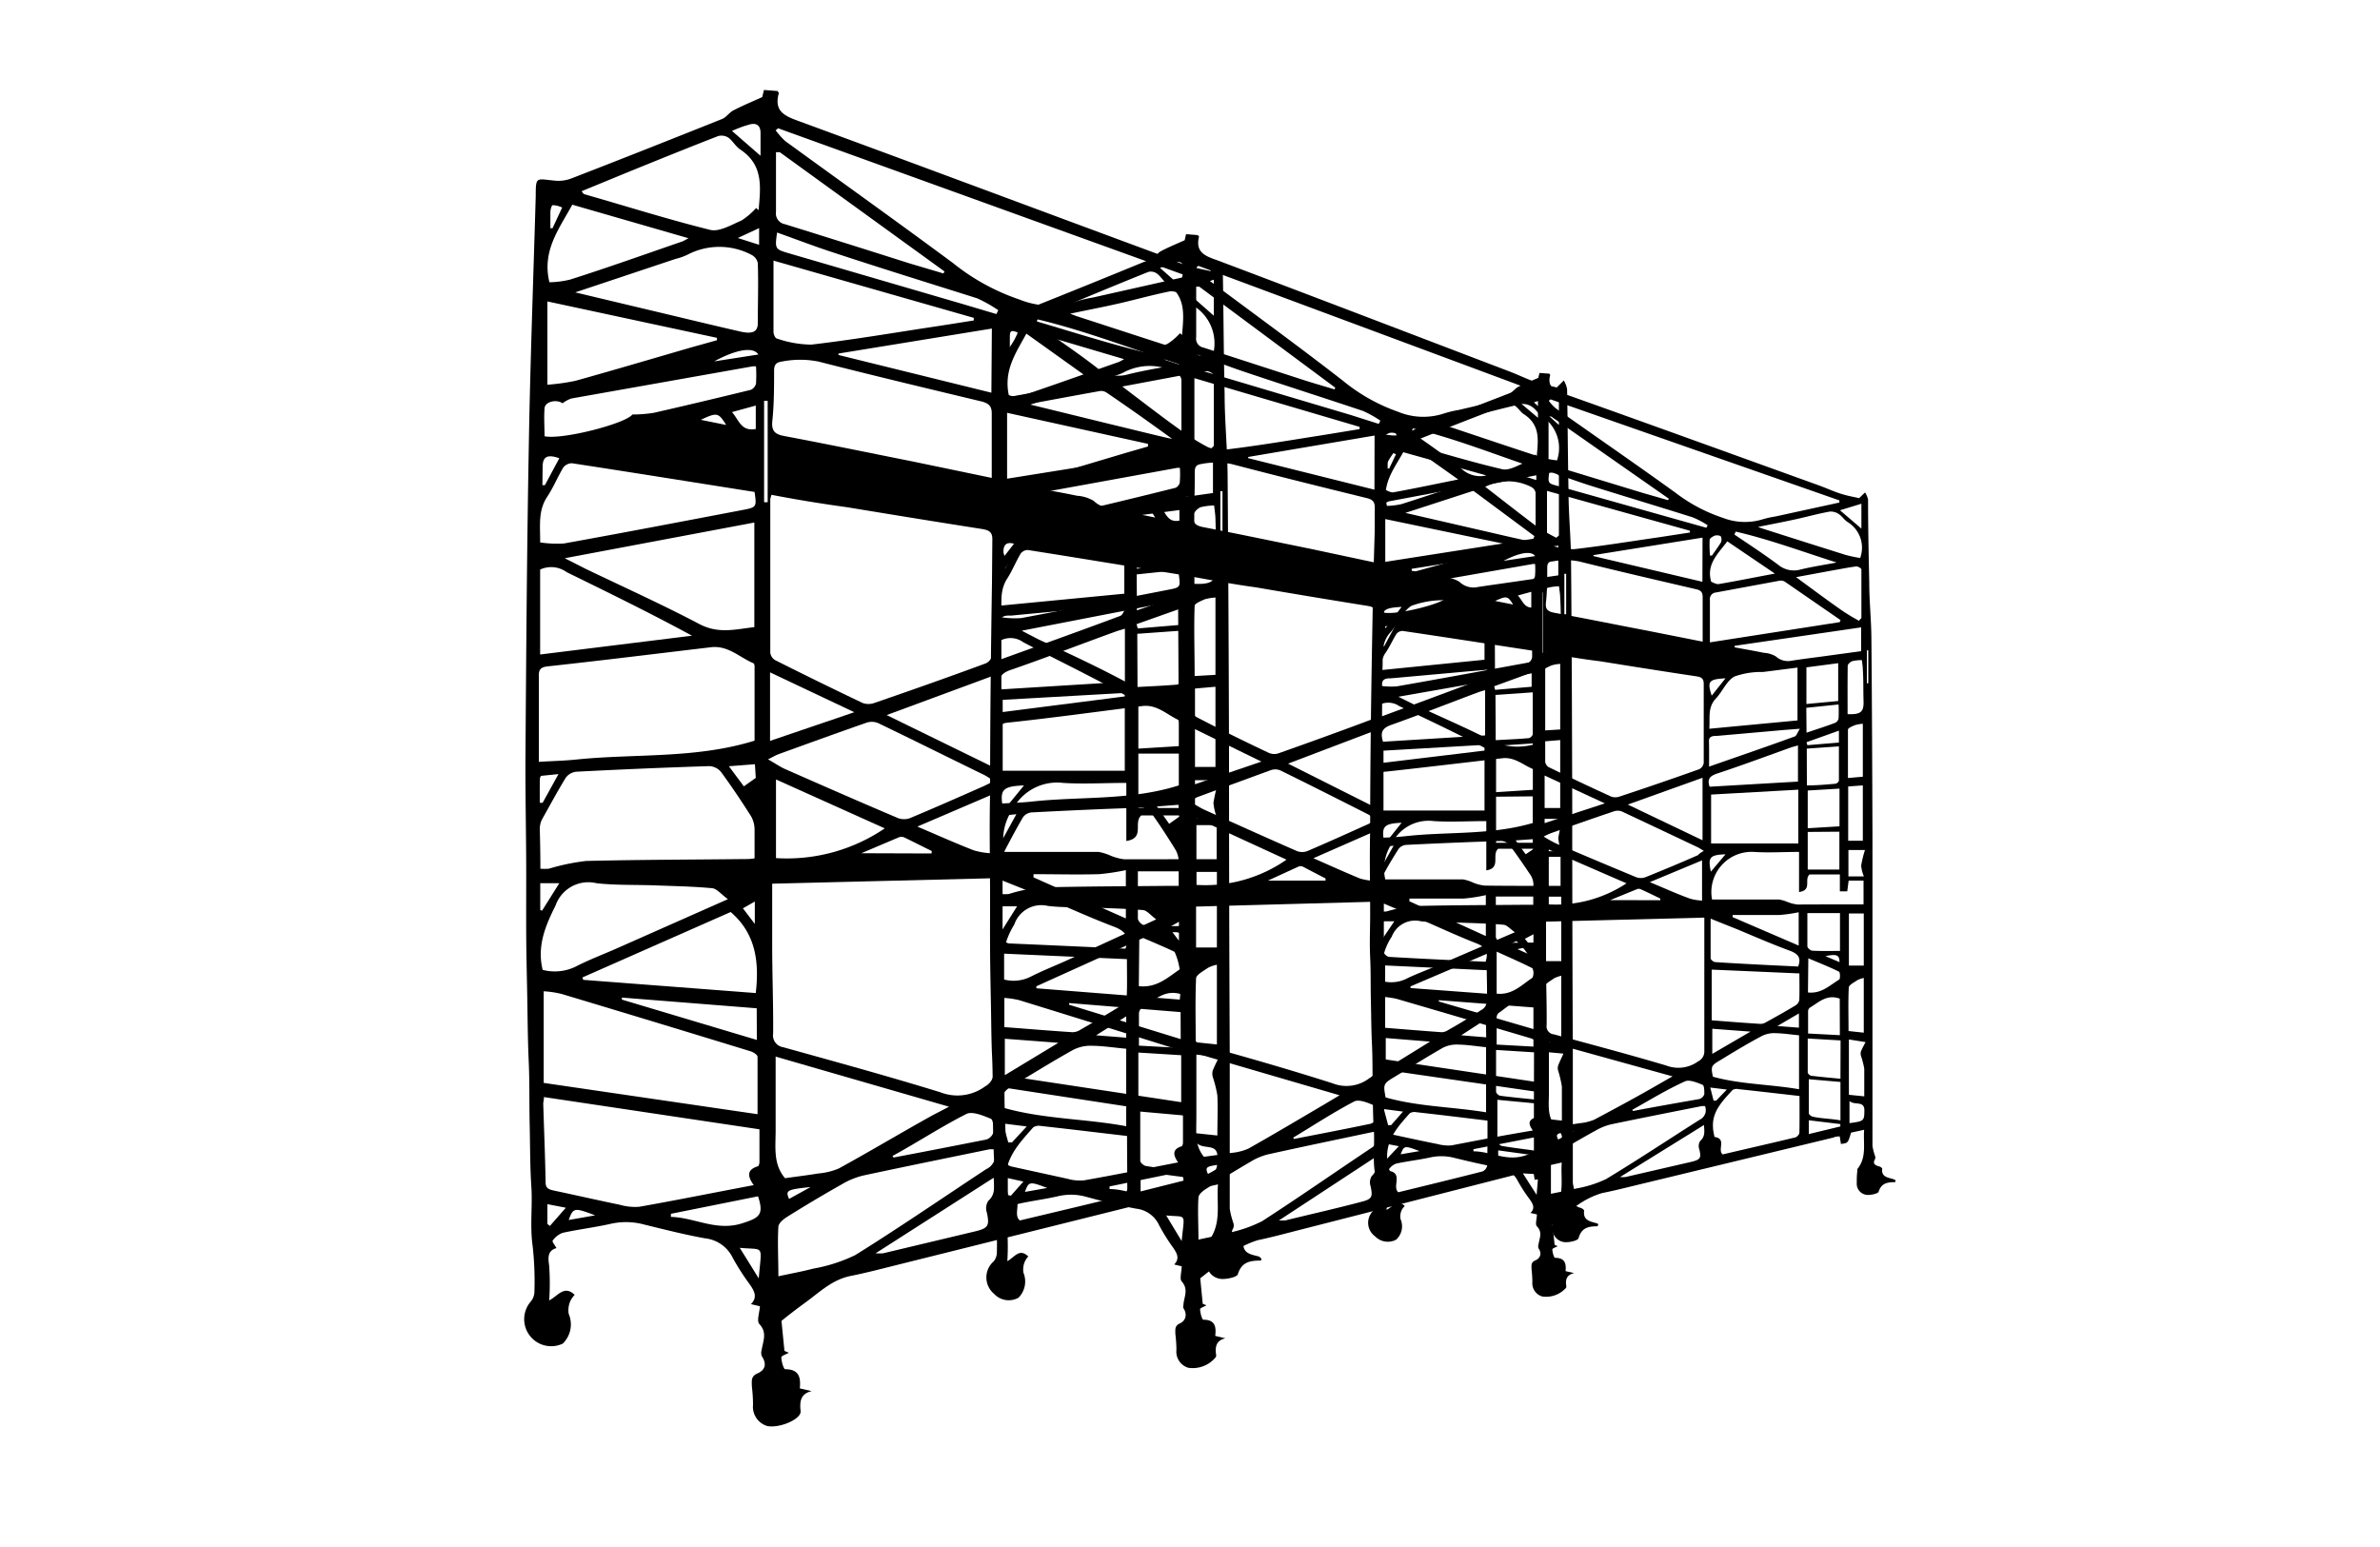 <svg xmlns="http://www.w3.org/2000/svg" xmlns:xlink="http://www.w3.org/1999/xlink" viewBox="0 0 200 130"><defs><style>.a{opacity:0;}</style><symbol id="a" viewBox="0 0 200 130"><g class="a"><path d="M185,5a10,10,0,0,1,10,10V115a10,10,0,0,1-10,10H15A10,10,0,0,1,5,115V15A10,10,0,0,1,15,5H185m0-5H15A15,15,0,0,0,0,15V115a15,15,0,0,0,15,15H185a15,15,0,0,0,15-15V15A15,15,0,0,0,185,0Z"/></g><path d="M134.28,102.94s0,.11-.06.11c-.75,0-1.32.12-1.57,1-.06.21-.79.37-1.19.33a1.13,1.13,0,0,1-1-1.24c0-.42,0-.83.06-1.25a.43.43,0,0,1,.06-.2c.94-1.23.55-2.63.66-4l-1.28.29c-.3,1.08-.3,1.08-1,1.16l-.11-.76c-.2,0-.41.06-.61.11l-19.56,5c-1,.26-2,.52-3,.73a8,8,0,0,0-3.12,1.86c-.56.43-1.11.88-1.7,1.34l.21,2.14.31.13c-.19.11-.53.23-.53.32,0,.32.17.89.27.89,1,0,1.09.6,1,1.36l.85.2c-.74.18-.86.67-.79,1.29a.54.54,0,0,1,0,.28,2.5,2.5,0,0,1-2.32.91,1.41,1.41,0,0,1-1-1.51,11.88,11.88,0,0,0-.09-1.33c0-.37-.07-.69.38-.89s.66-.71.31-1.26c-.07-.1,0-.29,0-.44.09-.62.4-1.21-.16-1.83-.19-.22,0-.77,0-1.27l-.63-.15c.49-.5.23-.94-.07-1.39a16.31,16.31,0,0,1-1.19-1.9,2.41,2.41,0,0,0-1.93-1.4c-1.41-.26-2.81-.62-4.21-1a4.71,4.71,0,0,0-2.3-.06c-1.12.26-2.26.4-3.38.65a1.45,1.45,0,0,0-.7.56c-.05.06.16.32.26.52-.62.2-.58.67-.5,1.28a19.73,19.73,0,0,1,0,2.46c.63-.35,1-1.11,1.76-.4a1.74,1.74,0,0,0-.3.46,1.69,1.69,0,0,0-.11.9,1.94,1.94,0,0,1-.41,2.11,1.68,1.68,0,0,1-2.06-.33A1.79,1.79,0,0,1,83.5,106a1.19,1.19,0,0,0,.27-.75,23.14,23.14,0,0,0-.13-3.23c-.19-1.43,0-2.86-.09-4.29s-.08-3-.11-4.46,0-3-.07-4.46-.07-3-.1-4.46-.06-3-.07-4.46,0-3,0-4.46c0-2.89-.07-5.79,0-8.68,0-7.31.1-14.63.23-21.94.1-5.9.31-11.8.48-17.69,0-1.42,0-1.2,1.33-1.08A2.44,2.44,0,0,0,86.27,26q5.25-2.09,10.49-4.25c.3-.13.5-.48.79-.64.6-.32,1.23-.58,2-.92l.12-.51,1,.08c0,.06.1.1.09.13-.34,1.34.56,1.64,1.58,2,8.2,3.09,16.38,6.23,24.57,9.35.71.27,1.38.61,2.1.85s1.26.33,1.81.47l.59-.59a2.2,2.2,0,0,1,.28.73c.05,2.88.06,5.76.12,8.64,0,1.91.2,3.82.21,5.73.06,6.74.08,13.48.1,20.21q0,10.56.05,21.12l0,8.13c0,1,0,1.91,0,2.87a6.3,6.3,0,0,0,.24,1,.52.52,0,0,1,0,.37c-.24.43,0,.59.36.72.13,0,.36.18.35.25-.11.82.51.9,1.07,1.06,0,0,.07,0,.11.09S134.28,102.92,134.28,102.94Zm-34-26.75c0,1.39,0,2.87,0,4.35,0,2.11.08,4.22.06,6.33a.82.82,0,0,0,.7.95c3.65,1,7.32,2.06,10.93,3.21a3.17,3.17,0,0,0,3.11-.43,1.14,1.14,0,0,0,.6-1.08c0-3.1,0-6.19,0-9.28,0-1.48,0-3,0-4.47Zm0-27.72a1.54,1.54,0,0,0-.08.32c0,3.64,0,7.29,0,10.94a.72.72,0,0,0,.35.53q3,1.56,6.06,3a1.14,1.14,0,0,0,.81.05c2.6-.92,5.18-1.85,7.76-2.82a.9.9,0,0,0,.45-.66c0-2.71,0-5.42,0-8.13,0-.59-.24-.71-.74-.79q-4.68-.75-9.33-1.55C103.73,49.11,102,48.79,100.23,48.47ZM99.06,66c0-1.76,0-3.48,0-5.21,0-.11,0-.29-.1-.32C98,60,97.2,59.19,96,59.33c-3.78.47-7.57,1-11.35,1.4-.49.05-.6.24-.6.68,0,1.82,0,3.65,0,5.47v.65c1-.06,1.8-.08,2.65-.17C90.79,66.91,95,67.29,99.06,66Zm29.71-33,0-.22L100.7,22.34l-.17.15a4.87,4.87,0,0,0,.66.76C105.08,26.16,109,29,112.86,32a15.14,15.14,0,0,0,4.62,2.6,5.52,5.52,0,0,0,3.82.16,8.86,8.86,0,0,1,1.28-.31ZM84.16,75.13a3.93,3.93,0,0,0,.6,0,13.81,13.81,0,0,1,2.58-.55c3.66-.1,7.33-.1,11-.14.21,0,.43,0,.71,0,0-.73,0-1.41,0-2.09a2.09,2.09,0,0,0-.26-.93c-.66-1.07-1.34-2.12-2.07-3.14a1.12,1.12,0,0,0-.8-.41c-3.08.1-6.16.24-9.24.4a1,1,0,0,0-.73.43c-.58,1-1.11,2-1.63,3a1.64,1.64,0,0,0-.14.69C84.15,73.22,84.16,74.13,84.16,75.13ZM99,97.68c-.42-.61-.51-1.09.28-1.35.07,0,.13-.2.13-.3,0-.76,0-1.53,0-2.33l-15-2.3a3.28,3.28,0,0,0,0,.48c0,1.87.13,3.74.16,5.61,0,.44.26.5.58.57l4.57,1a3.75,3.75,0,0,0,1.36.13C93.66,98.74,96.26,98.21,99,97.68Zm16.53-50.41c0-1.58,0-3.08,0-4.59,0-.51-.18-.7-.66-.82-3.79-.93-7.58-1.87-11.36-2.86a6.5,6.5,0,0,0-2.6,0c-.4.06-.5.26-.51.63,0,1.2,0,2.41-.12,3.6-.07.7.16.94.85,1.07,3,.58,6,1.21,9,1.82ZM99.26,92.62c0-1.42,0-2.76,0-4.09,0-.14-.29-.34-.49-.4q-6.54-2.05-13.11-4.08a7.26,7.26,0,0,0-1.26-.19v6.51Zm1.26-4.1c0,1.79,0,3.53,0,5.27,0,1.17-.19,2.39.65,3.42.73-.1,1.53-.2,2.32-.33a4.43,4.43,0,0,0,1.42-.36c2.18-1.23,4.33-2.51,6.49-3.78l1.17-.7Zm15.18,6.6a2.32,2.32,0,0,0-.31,0c-2.94.62-5.88,1.23-8.81,1.88a5.11,5.11,0,0,0-1.45.6q-1.93,1.13-3.82,2.33c-.25.16-.59.45-.6.7-.07,1.13,0,2.27,0,3.54.92-.21,1.68-.34,2.42-.55a11.2,11.2,0,0,0,2.93-1c3.09-2,6.09-4.09,9.14-6.13A1.1,1.1,0,0,0,115.7,95.12ZM99,50.45,85.86,53l1.45.75C90,55,92.63,56.21,95.2,57.63c1.35.74,2.56.37,3.84.23Zm16.64,18.41a7.14,7.14,0,0,0-.7-.44c-2.45-1.24-4.9-2.48-7.37-3.69a1.13,1.13,0,0,0-.81,0c-2,.73-4.07,1.49-6.1,2.24-.19.07-.36.19-.7.35a12,12,0,0,0,1.17.69c2.62,1.18,5.23,2.36,7.86,3.51a1.24,1.24,0,0,0,.87,0c1.73-.74,3.43-1.51,5.14-2.28C115.22,69.14,115.39,69,115.68,68.86Zm15.5,5.58V72h-1.45l-.14,1.11-.72,0V71.32h-2.93c-.59.51.28,1.62-1,1.82V69c-1.53,0-3,.09-4.4,0A3.44,3.44,0,0,0,117,70.82a3.89,3.89,0,0,0-.59,3.08c2.19,0,4.36,0,6.54,0a3.38,3.38,0,0,1,.82.26,3.41,3.41,0,0,0,1,.26C126.86,74.45,129,74.44,131.18,74.44ZM99.06,48.27c-4.26-.69-8.47-1.39-12.68-2.05a.76.76,0,0,0-.61.3c-.41.69-.7,1.43-1.13,2.1-.65,1-.47,2.1-.49,3.25a7.31,7.31,0,0,0,1.66.07c4.12-.77,8.24-1.58,12.36-2.38C99.2,49.36,99.2,49.36,99.06,48.27Zm29.8-3,.08-.22-5.39-4a.7.7,0,0,0-.46-.12l-6.26,1.18a.66.66,0,0,0-.58.77c0,.91,0,1.82,0,2.73v1.63ZM99.16,28l.17.15c.13-1.58.38-3.19-1.25-4.3-.33-.23-.54-.63-.87-.87a.87.87,0,0,0-.71-.13c-2,.8-4,1.63-6,2.46L87,26.82c.1.11.14.19.19.21,2.92.86,5.82,1.79,8.77,2.52.63.16,1.46-.36,2.16-.66A5.28,5.28,0,0,0,99.16,28Zm-2,49.26c-.48-.36-.77-.74-1.09-.78-1.33-.12-2.67-.15-4-.2s-2.7,0-4-.15a2.4,2.4,0,0,0-2.84,1.57,6.55,6.55,0,0,0-.9,4.6,3.18,3.18,0,0,0,2.27-.22c1-.51,2-.9,3-1.35Zm19.1-9.15h8.49V62.59l-8.49.49ZM100.37,31.78c0,1.8,0,3.45,0,5.1,0,.16.11.44.22.46a7.1,7.1,0,0,0,2.4.44c2.77-.33,5.51-.8,8.26-1.23l3-.49v-.19ZM86.59,34l6.74,1.65c1.59.38,3.17.78,4.77,1.15.78.19,1.17,0,1.18-.58,0-1.44,0-2.88,0-4.32a.82.82,0,0,0-.44-.58,4.67,4.67,0,0,0-4.46,0,4.18,4.18,0,0,1-.82.29ZM125,94.17c-2.06-.25-4-.49-6-.71a.74.74,0,0,0-.53.09c-1,1.12-2,2.22-1.9,3.84,0,.35.09.69.13,1,1.24.18.26,1.32.8,1.8,2.35-.57,4.72-1.15,7.08-1.75a.68.68,0,0,0,.39-.47C125,96.73,125,95.48,125,94.17ZM124.75,50l-3.37.44a7.6,7.6,0,0,0-2.77.47c-.77.47-1.13,1.54-1.78,2.24-.84.93-.58,2-.66,3.15l8.58-.86Zm.19,31.53-8.54-.4v5.24c1.64.13,3.2.26,4.75.37a1,1,0,0,0,.54-.18c1-.56,1.92-1.13,2.86-1.73a.8.8,0,0,0,.37-.54C125,83.45,124.94,82.57,124.94,81.57ZM99.14,84c.24-2.23,0-4.21-1.75-5.78l-10.3,4.66,0,.17ZM84.63,34.69v6a14.83,14.83,0,0,0,2-.28c2.7-.77,5.38-1.58,8.07-2.38l1.77-.51V37.3Zm-.48,25.16L94.7,58.5c-2.89-1.61-5.81-3-8.71-4.53a1.81,1.81,0,0,0-1.84-.18Zm40.73,33.62V88c-.81-.08-1.59-.21-2.37-.22a2.53,2.53,0,0,0-1.28.28c-1.35.77-2.66,1.6-4,2.41-1,.59-1,.65-.79,1.75C119.19,93,122,93,124.88,93.47ZM99.15,39.32a1.13,1.13,0,0,0-.25,0L86.31,41.61a2.21,2.21,0,0,0-.61.34c-.4-.3-1.21-.13-1.25.35,0,.67,0,1.34,0,2,1.27.26,5.67-.92,6.1-1.55a11.54,11.54,0,0,0,1.5-.12c2.25-.53,4.49-1.08,6.74-1.64a.63.63,0,0,0,.35-.44A8.35,8.35,0,0,0,99.15,39.32Zm1.63-15.23h-.26c0,1.41,0,2.83,0,4.24a.76.76,0,0,0,.62.88L109.75,32c.79.25,1.6.48,2.39.72l.07-.14Zm-14.4,3.7c-.89,1.71-2.12,3.27-1.58,5.53a7.08,7.08,0,0,0,1.42-.18c2.6-.88,5.19-1.81,7.79-2.72a4.26,4.26,0,0,0,.45-.24Zm21.73,44.45-7.57-3.48v5.6A11.91,11.91,0,0,0,108.11,72.24Zm7.4-35.64-10.62,1.8v.1l10.61,2.65Zm9.33,44.22c.27-.83,0-1.24-.75-1.54-1.74-.68-3.44-1.48-5.16-2.22-.86-.38-1.73-.74-2.64-1.13,0,1.42,0,2.76,0,4.09,0,.14.28.38.44.39C119.45,80.57,122.13,80.69,124.84,80.82Zm6-42.13A3.18,3.18,0,0,0,129.59,35c-.31-.22-.52-.59-.83-.8a1.34,1.34,0,0,0-.87-.25c-1.12.23-2.22.54-3.34.8s-2.31.5-3.64.79l.41.16c2.72.91,5.44,1.83,8.17,2.72A8.23,8.23,0,0,0,130.86,38.69ZM118.63,47.8l0,.16c1,.19,1.9.36,2.85.56a2.56,2.56,0,0,1,1.16.37,1.7,1.7,0,0,0,1.55.44c.89-.14,1.79-.26,2.68-.39l4.08-.59v-2.5Zm-3.12,13.61-7.27,2.76,7.27,3.65Zm.71.92,8.58-.53V58a5.94,5.94,0,0,0-.62.19c-2.44.91-4.86,1.87-7.31,2.74C116.09,61.22,116,61.61,116.22,62.33Zm14.56-17.14L131,45c0-1.67,0-3.34,0-5,0-.11-.34-.32-.5-.3-.68.08-1.35.23-2,.36l-3.83.74c1.57,1.21,3,2.34,4.44,3.42A15.91,15.91,0,0,0,130.78,45.19Zm-14.64,15c2.92-1.08,5.63-2.07,8.33-3.1.19-.08.28-.43.51-.81l-1.52.13L116.9,57c-.32,0-.78,0-.76.53C116.16,58.4,116.14,59.24,116.14,60.21Zm.21-19.06c.21.08.5.28.75.24,1.76-.32,3.51-.69,5.44-1.08L117.9,37C117,38.25,115.84,39.33,116.35,41.15Zm-16.22,20V66L106,64ZM118.73,36l-.13.31c1.43,1,2.89,2,4.27,3.13a2.31,2.31,0,0,0,2.21.47c1.16-.29,2.35-.48,3.53-.72C125.29,38.07,122.08,36.79,118.73,36Zm-11.26,66.56c.3,0,.41,0,.52,0,2.13-.52,4.26-1,6.38-1.56.94-.23,1-.42.8-1.34a1,1,0,0,1,.1-.83c.48-.45.41-1,.37-1.63Zm8.39-66.94.14-.27a9.28,9.28,0,0,0-1.47-.82c-3.35-1.12-6.71-2.19-10-3.3-1.31-.44-2.59-.94-3.89-1.42-.16,1.19-.16,1.19.89,1.5l12,3.57Zm13,43.62v-3.9H125.7c0,1.18,0,2.3,0,3.42a.7.7,0,0,0,.47.46C127.06,79.23,127.94,79.21,128.87,79.21Zm-3.14-12.29v3.87h3.08V66.92Zm0-4.27v3.89l3.09-.2V62.47Zm3.19,25.75-3.19-.2c0,1.22,0,2.37,0,3.51,0,.12.21.32.35.34.93.12,1.87.21,2.83.31Zm-3.32-38.47v3.78l3.09-.3V49.54Zm3.31,46.75v-4l-3.07-.29c0,1.23,0,2.37,0,3.51,0,.13.24.34.39.37C127.08,96.45,128,96.55,128.88,96.68Zm-3.21-34.51c1-.06,1.87-.09,2.76-.17.13,0,.35-.21.35-.33,0-1.16,0-2.32,0-3.52l-3.13.22ZM99.21,85.05l-9.37-.76v.14l9.38,2.89Zm11.16-12.93c1.43.63,2.67,1.19,3.93,1.71a6,6,0,0,0,1.17.2V69.88Zm14.49,6.54V75.22a13.79,13.79,0,0,1-1.87.29c-1.51,0-3,0-4.55,0l0,.23Zm4,5.47c-1.28-.49-2.05.4-2.93,1a.51.51,0,0,0-.16.37c0,.74,0,1.47,0,2.28l3.09.17ZM108.67,95.6l.07.11c2.15-.42,4.3-.83,6.45-1.28a.79.79,0,0,0,.49-.52c0-.32,0-.88-.17-1-.53-.23-1.3-.56-1.71-.35C112,93.5,110.37,94.58,108.67,95.6Zm22.44-34.3V55.79a3.1,3.1,0,0,0-.74.13c-.26.12-.7.3-.71.47,0,1.64,0,3.29,0,5Zm0,.89-1.43.12V67.9h1.43Zm-1.4,25.33,1.49.17V82a2.33,2.33,0,0,0-.62.22c-.31.23-.82.49-.83.76C129.68,84.48,129.72,86,129.72,87.52Zm-.1-32.67c1.3.06,1.6-.22,1.57-1.35s0-2.15-.07-3.23c0-.32-.06-.64-.1-1a4,4,0,0,0-.93.12c-.19.07-.44.3-.45.47C129.61,51.5,129.62,53.15,129.62,54.85Zm.15,25.92h1.44V75.35h-1.44Zm0,7.62V94l1.49.17c0-1,0-1.93,0-2.86a9.13,9.13,0,0,0-.31-1.33.73.73,0,0,1,0-.44c.11-.31.26-.59.44-1ZM93.24,99.7v.22c1.65,0,3.13,1,4.92.47,1.24-.4,1.55-.62,1.13-1.93Zm32.53-16.2c1.33.14,2.12-.76,3-1.33a.92.92,0,0,0,0-.81c-1-.5-1.94-.91-3-1.39Zm-.14-26.79c1-.37,1.91-.67,2.79-1a.68.68,0,0,0,.33-.47c0-.44,0-.89,0-1.43l-3.13.35Zm-9.18,30.52v2.6l3.72-2.3Zm14.76-15.7a3.88,3.88,0,0,1-.26-1.11,12.25,12.25,0,0,1,.37-1.61H129.7v2.72ZM111.39,74l0-.18c-.64-.33-1.27-.66-1.92-1a.47.47,0,0,0-.35,0L106.55,74Zm18.42,20.66V97c1.41-.19,1.43-.23,1.45-1.29S130.29,95.17,129.81,94.69ZM131,33.14l-2.1.67,2.1,1.9ZM97.48,22.51l2,1.77c0-.55,0-1.09,0-1.63s-.28-.78-.89-.56ZM128.9,97.32l0-.24-3-.41v1.42Zm-29-55.57h-.25V49h.25Zm25.66,15.92.08.3,3.07-.26V56.52ZM98.25,69.23l.84-.6-.06-1-1.81.14Zm.86-27.16-1.62.47c.5.57.62,1.4,1.62,1.21ZM98,102.14l1.3,2.15C99.53,101.85,99.78,102.31,98,102.14Zm18.22-63.69.18,0c.29-.45.61-.89.87-1.35a.78.78,0,0,0,.06-.61c0-.11-.38-.16-.55-.11s-.52.26-.54.42A12.34,12.34,0,0,0,116.24,38.45Zm8.65,47.2L122.79,87l2.1.17ZM84.31,47.78l.17,0,1-2c-.81-.31-1.15-.11-1.16.58C84.3,46.9,84.31,47.34,84.31,47.78Zm1.16,28.38H84.15v1.91l.12,0Zm-1.35-5.74.19,0,1.1-2-1.22.13a.76.76,0,0,0-.07.19ZM117.78,51c-1.65.09-1.8.31-1.35,1.79Zm0,18.14c-1.54.07-1.73.31-1.43,1.8Zm-1.13,25.41.25,0,1-1.14-1.61-.21ZM99.29,38.44c-.37-.58-1.56-.36-3.08.49Zm-14.6,62,.17.14L86,99.29,84.69,99Zm46.92-52.22h-.15v3.4h.15Zm-33.77-18,1.48.49V29.47ZM85.68,28c-.27-.09-.47-.21-.65-.17s-.16.3-.17.48c0,.38,0,.77,0,1.16l.15,0Zm.45,72.16L88,99.83C86.51,99.26,86.45,99.28,86.13,100.16Zm12.94-22.7-.85.48.85,1.11ZM95.32,43.13l1.75.36C96.54,42.6,96.44,42.58,95.32,43.13ZM103,97.81c-1.67.18-1.76.23-1.49.85Zm25.88-17.44c0-.75-.27-.87-1.36-.61Z"/><path d="M159.28,99.25s0,.09-.05.09c-.65,0-1.14.1-1.36.8-.05.17-.68.3-1,.27a.94.94,0,0,1-.84-1c0-.33,0-.67.05-1a.48.48,0,0,1,0-.17c.81-1,.48-2.14.57-3.3l-1.1.24c-.26.88-.26.88-.85.95l-.1-.63c-.17,0-.35,0-.52.09l-16.89,4.08c-.86.21-1.71.42-2.57.59a7.08,7.08,0,0,0-2.69,1.52c-.49.35-1,.72-1.47,1.09l.18,1.74.26.11c-.16.09-.46.19-.45.27,0,.25.14.71.23.71.84,0,.94.49.88,1.12l.73.16c-.63.14-.74.54-.68,1a.6.6,0,0,1,0,.23,2.24,2.24,0,0,1-2,.74,1.16,1.16,0,0,1-.84-1.23,9.79,9.79,0,0,0-.07-1.08c0-.3-.07-.56.33-.73s.56-.58.26-1a.55.55,0,0,1,0-.36c.08-.51.35-1-.14-1.5-.16-.17,0-.62,0-1l-.54-.12c.42-.41.2-.77-.06-1.14a13.77,13.77,0,0,1-1-1.54,2.1,2.1,0,0,0-1.67-1.15c-1.22-.21-2.43-.5-3.63-.79a4.32,4.32,0,0,0-2-.06c-1,.22-2,.33-2.92.53a1.27,1.27,0,0,0-.6.46c0,.05.13.26.22.43-.54.16-.5.55-.43,1a14.69,14.69,0,0,1,0,2c.54-.29.9-.91,1.53-.33a1.31,1.31,0,0,0-.27.37,1.27,1.27,0,0,0-.09.73,1.52,1.52,0,0,1-.36,1.73,1.49,1.49,0,0,1-1.77-.27,1.41,1.41,0,0,1-.16-2.16.89.89,0,0,0,.24-.6,21.12,21.12,0,0,0-.11-2.64c-.18-1.17,0-2.33-.08-3.49s-.08-2.42-.1-3.64,0-2.42-.06-3.63-.06-2.43-.09-3.64,0-2.42-.06-3.64,0-2.42,0-3.63c0-2.36-.06-4.71,0-7.07,0-6,.09-11.92.2-17.89.08-4.8.27-9.61.41-14.41,0-1.16,0-1,1.15-.88a2.21,2.21,0,0,0,.93-.09q4.55-1.71,9.06-3.46c.26-.11.43-.39.69-.52.51-.27,1.06-.48,1.69-.76l.1-.41.82.06s.08.09.08.11c-.3,1.09.48,1.34,1.36,1.65,7.08,2.52,14.15,5.08,21.22,7.63.61.22,1.19.49,1.81.69s1.09.27,1.57.38l.5-.48a1.92,1.92,0,0,1,.25.6c0,2.34.05,4.69.1,7,0,1.56.17,3.12.18,4.68.05,5.49.07,11,.09,16.47q0,8.61,0,17.21l0,6.63c0,.78,0,1.55,0,2.33a4.7,4.7,0,0,0,.21.82.38.38,0,0,1,0,.3c-.21.35,0,.49.31.59.12,0,.31.15.3.2-.09.67.44.74.92.87a.23.23,0,0,1,.1.07A.07.07,0,0,1,159.28,99.25Zm-29.36-21.8c0,1.13,0,2.34,0,3.54,0,1.72.07,3.44.05,5.16a.67.67,0,0,0,.61.77c3.15.85,6.31,1.69,9.44,2.62a2.83,2.83,0,0,0,2.68-.35.92.92,0,0,0,.52-.88c0-2.52,0-5,0-7.57V77.11Zm0-22.59a1.45,1.45,0,0,0-.07.25q0,4.47,0,8.92a.64.64,0,0,0,.3.44c1.74.84,3.49,1.67,5.24,2.47a1.06,1.06,0,0,0,.7,0q3.36-1.11,6.7-2.3a.7.7,0,0,0,.38-.53c0-2.21,0-4.42,0-6.63,0-.48-.2-.58-.64-.65-2.69-.4-5.38-.83-8.06-1.26C132.9,55.38,131.41,55.12,129.88,54.86Zm-1,14.28c0-1.44,0-2.84,0-4.25,0-.09,0-.24-.09-.26-.83-.34-1.51-1-2.52-.92-3.27.38-6.54.77-9.81,1.13-.42,0-.52.2-.51.56,0,1.49,0,3,0,4.46v.53c.82,0,1.56-.06,2.29-.14C121.73,69.88,125.34,70.19,128.87,69.14Zm25.65-26.91,0-.18-24.27-8.49-.15.12a3.75,3.75,0,0,0,.57.62c3.36,2.37,6.74,4.7,10.07,7.1a13.53,13.53,0,0,0,4,2.12,5.12,5.12,0,0,0,3.3.13,8.13,8.13,0,0,1,1.11-.25ZM116,76.59a2.8,2.8,0,0,0,.52,0,13.35,13.35,0,0,1,2.23-.45c3.16-.08,6.33-.08,9.5-.11.18,0,.36,0,.61,0,0-.59,0-1.15,0-1.7a1.53,1.53,0,0,0-.22-.76c-.58-.87-1.17-1.73-1.79-2.56a1,1,0,0,0-.7-.34q-4,.13-8,.33a.89.89,0,0,0-.63.35c-.5.79-1,1.61-1.41,2.43a1.18,1.18,0,0,0-.12.56C116,75,116,75.77,116,76.59ZM128.81,95c-.36-.5-.44-.89.24-1.1.06,0,.11-.16.11-.25,0-.62,0-1.24,0-1.9l-12.94-1.87a3.82,3.82,0,0,0,0,.4c0,1.52.11,3,.14,4.57,0,.35.23.4.51.46,1.31.28,2.62.57,3.94.83a3.37,3.37,0,0,0,1.17.11C124.2,95.82,126.45,95.39,128.81,95Zm14.27-41.08c0-1.29,0-2.52,0-3.74,0-.42-.15-.58-.57-.67-3.27-.76-6.55-1.52-9.81-2.33a5.81,5.81,0,0,0-2.24,0c-.35,0-.44.21-.44.52,0,1,0,2-.11,2.93-.06.57.14.76.74.87,2.58.47,5.16,1,7.74,1.49Zm-14,37c0-1.16,0-2.25,0-3.34,0-.11-.25-.27-.42-.32q-5.66-1.68-11.32-3.33a8.69,8.69,0,0,0-1.09-.16V89Zm1.08-3.35c0,1.46,0,2.88,0,4.3,0,1-.16,1.95.56,2.79.63-.08,1.32-.16,2-.27a4.34,4.34,0,0,0,1.23-.29c1.88-1,3.74-2,5.6-3.08l1-.57Zm13.12,5.38a2,2,0,0,0-.28,0c-2.53.5-5.07,1-7.6,1.53a4.78,4.78,0,0,0-1.25.49c-1.11.61-2.21,1.25-3.3,1.9-.22.13-.51.37-.52.57,0,.92,0,1.85,0,2.88.8-.17,1.45-.27,2.09-.44a9.83,9.83,0,0,0,2.53-.79c2.67-1.61,5.25-3.33,7.89-5A.89.89,0,0,0,143.24,92.87Zm-14.39-36.4-11.38,2,1.25.62c2.28,1.06,4.6,2.05,6.82,3.2a5.25,5.25,0,0,0,3.31.19Zm14.37,15c-.27-.16-.43-.27-.61-.36-2.11-1-4.23-2-6.36-3a1,1,0,0,0-.7,0c-1.76.59-3.51,1.21-5.27,1.83a5.33,5.33,0,0,0-.6.28,11.33,11.33,0,0,0,1,.56q3.39,1.45,6.79,2.86a1.14,1.14,0,0,0,.75,0c1.49-.6,3-1.23,4.43-1.86C142.82,71.7,143,71.61,143.22,71.47ZM156.6,76v-2h-1.25l-.12.9-.62,0V73.48h-2.54c-.5.41.25,1.32-.89,1.48V71.59c-1.32,0-2.57.08-3.8,0a3.38,3.38,0,0,0-3.51,4c1.89,0,3.76,0,5.64,0a3.19,3.19,0,0,1,.71.21,3.23,3.23,0,0,0,.84.21C152.87,76,154.69,76,156.6,76ZM128.87,54.69c-3.68-.56-7.32-1.13-11-1.67a.65.65,0,0,0-.52.25c-.35.55-.6,1.16-1,1.71a4.36,4.36,0,0,0-.43,2.64,6.5,6.5,0,0,0,1.44.06c3.56-.62,7.11-1.28,10.67-1.93C129,55.58,129,55.58,128.87,54.69Zm25.73-2.41.07-.17L150,48.89a.66.66,0,0,0-.41-.1l-5.4,1a.55.55,0,0,0-.5.63c0,.74,0,1.49,0,2.23v1.33ZM129,38.2l.14.12c.11-1.29.33-2.6-1.08-3.51-.28-.18-.46-.51-.75-.71a.85.85,0,0,0-.62-.1c-1.73.65-3.45,1.33-5.18,2l-3,1.2c.08.09.11.15.16.17,2.52.7,5,1.46,7.57,2.06.54.13,1.27-.29,1.87-.55A4.2,4.2,0,0,0,129,38.2Zm-1.7,40.14c-.41-.29-.66-.6-.94-.63-1.15-.1-2.31-.13-3.46-.17s-2.33,0-3.48-.12a2.1,2.1,0,0,0-2.46,1.28,5.12,5.12,0,0,0-.77,3.75,2.89,2.89,0,0,0,1.95-.18c.84-.42,1.72-.73,2.58-1.1Zm16.49-7.46h7.33V66.36l-7.33.41ZM130,41.25c0,1.47,0,2.82,0,4.16,0,.13.09.36.19.38a6.88,6.88,0,0,0,2.07.36c2.39-.27,4.76-.66,7.14-1l2.61-.4v-.15ZM118.1,43.1l5.82,1.34c1.37.31,2.74.64,4.12.94.68.15,1,0,1-.47,0-1.18,0-2.35,0-3.52a.69.69,0,0,0-.39-.48,4.23,4.23,0,0,0-3.84,0,5.93,5.93,0,0,1-.71.24Zm33.12,49c-1.78-.2-3.47-.4-5.17-.58a.62.62,0,0,0-.46.08c-.83.91-1.73,1.8-1.64,3.13,0,.28.08.55.12.81,1.06.15.22,1.07.69,1.47,2-.47,4.07-.94,6.11-1.43a.56.56,0,0,0,.34-.38C151.23,94.18,151.22,93.17,151.22,92.1Zm-.17-36-2.9.37a6.68,6.68,0,0,0-2.4.38c-.67.38-1,1.25-1.54,1.83-.73.75-.5,1.62-.57,2.56l7.41-.7Zm.16,25.7-7.37-.32v4.26c1.42.11,2.76.22,4.1.3a.89.89,0,0,0,.47-.14c.83-.46,1.66-.92,2.47-1.41a.69.69,0,0,0,.32-.44C151.23,83.36,151.21,82.64,151.21,81.83Zm-22.28,2c.22-1.82,0-3.43-1.5-4.71l-8.9,3.8,0,.14ZM116.41,43.62v4.85a12.39,12.39,0,0,0,1.7-.23c2.33-.62,4.64-1.28,7-1.93.51-.15,1-.28,1.54-.42v-.14ZM116,64.13l9.12-1.1c-2.51-1.31-5-2.49-7.53-3.69a1.63,1.63,0,0,0-1.59-.15Zm35.18,27.4V87c-.71-.07-1.38-.17-2-.18a2.31,2.31,0,0,0-1.11.23c-1.17.62-2.3,1.3-3.44,2-.84.49-.87.53-.69,1.43C146.25,91.12,148.7,91.11,151.17,91.53ZM129,47.4a.89.89,0,0,0-.22,0l-10.88,1.9a2.16,2.16,0,0,0-.52.27c-.35-.25-1-.1-1.08.29s0,1.09,0,1.62c1.1.22,4.9-.74,5.27-1.26a8.55,8.55,0,0,0,1.29-.1c2-.42,3.89-.87,5.82-1.33a.53.53,0,0,0,.31-.36A6.6,6.6,0,0,0,129,47.4ZM130.35,35l-.22,0c0,1.15,0,2.3,0,3.45a.62.62,0,0,0,.53.72l7.45,2.27,2.06.59.07-.12Zm-12.43,3c-.77,1.39-1.83,2.67-1.37,4.51a5.9,5.9,0,0,0,1.23-.15c2.25-.72,4.49-1.47,6.73-2.21a3.68,3.68,0,0,0,.39-.2Zm18.76,36.23-6.53-2.84V76A10.77,10.77,0,0,0,136.68,74.23Zm6.39-29.05-9.17,1.47v.08l9.16,2.16Zm8.05,36c.24-.68,0-1-.64-1.26-1.5-.55-3-1.2-4.45-1.81l-2.28-.91c0,1.15,0,2.24,0,3.33,0,.11.24.31.39.32C146.47,81,148.79,81.11,151.12,81.22Zm5.21-34.33a2.52,2.52,0,0,0-1.1-3c-.27-.19-.44-.48-.72-.66a1.2,1.2,0,0,0-.75-.2c-1,.18-1.92.44-2.88.65s-2,.41-3.15.64l.36.13q3.53,1.13,7,2.22A10.25,10.25,0,0,0,156.33,46.89Zm-10.56,7.42,0,.13c.82.15,1.64.29,2.46.46a2.22,2.22,0,0,1,1,.3,1.51,1.51,0,0,0,1.33.36c.77-.12,1.54-.22,2.32-.32l3.52-.48v-2Zm-2.7,11.09-6.28,2.25,6.28,3Zm.61.75,7.41-.43V62.64l-.53.15c-2.1.75-4.19,1.53-6.31,2.23C143.58,65.25,143.47,65.57,143.68,66.15Zm12.57-14,.17-.17c0-1.36,0-2.72,0-4.09,0-.09-.29-.26-.43-.25-.59.07-1.16.19-1.75.29l-3.31.61c1.36,1,2.58,1.91,3.84,2.79A15.46,15.46,0,0,0,156.25,52.18ZM143.62,64.42c2.52-.88,4.86-1.68,7.19-2.53.17-.06.24-.35.44-.65l-1.31.1-5.66.5c-.28,0-.68,0-.67.43C143.63,63,143.62,63.63,143.62,64.42Zm.18-15.53c.18.06.43.23.64.19,1.52-.26,3-.56,4.71-.88l-4-2.71C144.38,46.53,143.36,47.41,143.8,48.89Zm-14,16.28v4l5.06-1.66Zm16.06-20.5-.11.25c1.24.84,2.5,1.66,3.69,2.55a2.07,2.07,0,0,0,1.9.38c1-.24,2-.39,3-.58C151.52,46.38,148.75,45.34,145.85,44.67Zm-9.72,54.24a3.55,3.55,0,0,0,.45,0l5.51-1.27c.81-.19.88-.34.69-1.09a.78.78,0,0,1,.09-.68c.41-.36.35-.77.31-1.33Zm7.25-54.56.11-.21a7,7,0,0,0-1.27-.67c-2.88-.91-5.79-1.78-8.68-2.69-1.12-.36-2.23-.77-3.35-1.16-.14,1-.14,1,.76,1.23l10.33,2.91Zm11.23,35.56V76.73h-2.74c0,1,0,1.87,0,2.79,0,.13.26.36.41.37C153.05,79.93,153.8,79.91,154.61,79.91Zm-2.71-10v3.16h2.66V69.89Zm0-3.48v3.17l2.67-.16V66.27Zm2.76,21-2.76-.16c0,1,0,1.92,0,2.85,0,.1.18.27.3.28.81.1,1.61.17,2.45.25Zm-2.87-31.35v3.08l2.67-.25V55.73Zm2.86,38.09V90.92L152,90.69c0,1,0,1.92,0,2.85,0,.11.21.28.34.3C153.07,94,153.82,94,154.62,94.14ZM151.84,66c.85,0,1.62-.07,2.39-.14.11,0,.3-.17.3-.27,0-.94,0-1.89,0-2.87l-2.7.19ZM129,84.67l-8.09-.62v.11l8.1,2.36Zm9.64-10.54c1.23.51,2.3,1,3.39,1.39a4.65,4.65,0,0,0,1,.16V72.3Zm12.51,5.33v-2.8a12.86,12.86,0,0,1-1.62.23c-1.3,0-2.62,0-3.93,0l0,.18Zm3.45,4.46c-1.1-.4-1.77.32-2.53.77a.4.4,0,0,0-.13.3c0,.6,0,1.21,0,1.86l2.67.14Zm-17.44,9.35.07.09c1.85-.35,3.71-.68,5.56-1a.63.63,0,0,0,.43-.42c0-.27,0-.72-.15-.78-.46-.19-1.12-.46-1.47-.29C140.07,91.56,138.63,92.44,137.16,93.27Zm19.38-28V60.82a3.12,3.12,0,0,0-.64.11c-.22.09-.6.24-.61.38,0,1.34,0,2.68,0,4.07Zm0,.73-1.23.09v4.56h1.23Zm-1.21,20.64,1.29.14V82.18a2.33,2.33,0,0,0-.53.18c-.27.19-.71.4-.73.62C155.3,84.2,155.34,85.43,155.34,86.68Zm-.08-26.63c1.12.05,1.38-.18,1.35-1.1s0-1.75-.06-2.63c0-.26-.05-.52-.08-.81a3.63,3.63,0,0,0-.81.09c-.16.06-.38.25-.38.39C155.25,57.33,155.26,58.67,155.26,60.05Zm.12,21.13h1.25V76.76h-1.25Zm0,6.21V92l1.29.13c0-.81,0-1.57,0-2.33a7.15,7.15,0,0,0-.28-1.08.72.72,0,0,1,0-.36c.1-.25.23-.48.39-.79Zm-31.55,9.22v.18c1.42,0,2.71.84,4.25.38,1.07-.33,1.34-.51,1-1.58ZM151.93,83.4c1.15.12,1.83-.61,2.62-1.08.11-.07.08-.61,0-.66-.82-.41-1.67-.74-2.59-1.13Zm-.12-21.83c.88-.3,1.65-.54,2.41-.83a.51.51,0,0,0,.28-.37,11,11,0,0,0,0-1.17l-2.71.28Zm-7.92,24.88v2.11l3.21-1.87Zm12.74-12.8a3.13,3.13,0,0,1-.23-.9,9,9,0,0,1,.32-1.32h-1.39v2.22Zm-17.11,2,0-.14c-.55-.27-1.1-.54-1.66-.79a.39.39,0,0,0-.3,0l-2.25.92Zm15.9,16.84v1.89c1.22-.16,1.24-.19,1.25-1.06S155.83,92.92,155.42,92.52Zm1-50.16-1.8.55,1.8,1.54Zm-28.89-8.67,1.71,1.45c0-.45,0-.89,0-1.33s-.25-.63-.77-.45Zm27.12,61,0-.2L152,94.14V95.3Zm-25-45.29h-.22v5.88h.22Zm22.16,13,.07.25,2.65-.22v-1Zm-23.6,9.42.72-.49,0-.79-1.56.11Zm.74-22.13-1.4.38c.43.46.54,1.14,1.4,1Zm-.94,49,1.12,1.75C129.27,98.36,129.49,98.74,128,98.6ZM143.7,46.69l.16,0c.25-.37.52-.72.75-1.1a.59.59,0,0,0,0-.5c0-.08-.33-.13-.47-.09s-.45.21-.47.35A9.52,9.52,0,0,0,143.7,46.69Zm7.47,38.47-1.81,1.06,1.81.14Zm-35-30.86.15,0,.85-1.58c-.7-.25-1-.09-1,.47Zm1,23.12H116V79l.1,0ZM116,72.74l.17,0,.94-1.67-1,.1c0,.09-.06.12-.06.16ZM145,57c-1.42.08-1.55.25-1.16,1.46Zm0,14.79c-1.32.05-1.49.25-1.23,1.46Zm-1,20.7h.22l.89-.93-1.39-.17Zm-15-45.76c-.31-.47-1.34-.29-2.65.4Zm-12.6,50.53.15.12,1-1.06-1.1-.21ZM157,54.65h-.12v2.77H157ZM127.82,39.94l1.28.4v-1Zm-10.51-1.77a1.42,1.42,0,0,0-.56-.14c-.07,0-.13.25-.14.39,0,.32,0,.64,0,.95l.13,0ZM117.7,97l1.59-.27C118,96.25,118,96.26,117.7,97Zm11.18-18.5-.74.39.74.91Zm-3.24-28,1.51.3C126.7,50.07,126.61,50.06,125.64,50.5Zm6.59,44.57c-1.45.14-1.53.19-1.29.69Zm22.35-14.22c0-.61-.24-.7-1.18-.5Z"/><path d="M106,105.8s0,.13-.08.13c-.91,0-1.59.14-1.9,1.15-.07.25-1,.44-1.43.39a1.32,1.32,0,0,1-1.18-1.46c0-.49,0-1,.07-1.47a.4.4,0,0,1,.07-.24c1.13-1.44.67-3.1.8-4.77l-1.55.34c-.36,1.27-.36,1.27-1.19,1.37l-.13-.9c-.25,0-.49.07-.73.13l-23.66,5.9c-1.2.3-2.39.61-3.6.85-1.54.31-2.59,1.34-3.76,2.2-.69.5-1.35,1-2.06,1.58l.25,2.52.37.16c-.22.12-.64.26-.63.38,0,.36.2,1,.32,1,1.18,0,1.32.7,1.23,1.61l1,.23c-.89.21-1,.79-.95,1.52a.76.76,0,0,1,0,.33c-.23.65-1.88,1.28-2.8,1.08a1.69,1.69,0,0,1-1.18-1.79,13.61,13.61,0,0,0-.1-1.56c0-.44-.09-.82.46-1.06.71-.31.79-.83.37-1.47a.86.86,0,0,1,0-.53c.11-.73.48-1.43-.2-2.16-.23-.25,0-.9.05-1.49l-.76-.18c.59-.58.28-1.11-.08-1.64a19.79,19.79,0,0,1-1.44-2.24,2.93,2.93,0,0,0-2.34-1.65c-1.71-.31-3.4-.74-5.08-1.15a5.85,5.85,0,0,0-2.79-.08c-1.35.31-2.73.47-4.09.77a1.78,1.78,0,0,0-.84.66c-.06.07.19.38.32.62-.76.23-.71.79-.61,1.5a21.22,21.22,0,0,1,0,2.9c.76-.4,1.26-1.31,2.14-.47a2.15,2.15,0,0,0-.37.54,1.91,1.91,0,0,0-.13,1.06,2.25,2.25,0,0,1-.5,2.5,2.27,2.27,0,0,1-2.71-3.51,1.32,1.32,0,0,0,.33-.88,26.86,26.86,0,0,0-.15-3.81c-.24-1.69,0-3.37-.11-5s-.1-3.51-.14-5.26,0-3.51-.08-5.26-.09-3.51-.12-5.26-.08-3.51-.09-5.26,0-3.51,0-5.26c0-3.41-.09-6.82-.06-10.23.06-8.62.12-17.25.28-25.88.12-6.95.38-13.9.58-20.85,0-1.67.05-1.41,1.61-1.27A3,3,0,0,0,48,15c4.24-1.64,8.47-3.32,12.68-5,.37-.15.61-.57,1-.75.73-.38,1.49-.69,2.37-1.09l.15-.6,1.15.09c0,.07.11.12.1.16C65,9.41,66,9.77,67.27,10.23c9.92,3.64,19.81,7.34,29.71,11,.85.31,1.67.71,2.53,1s1.53.39,2.2.55l.71-.69a2.71,2.71,0,0,1,.34.86c.06,3.39.07,6.78.15,10.18,0,2.25.23,4.51.25,6.76q.09,11.91.12,23.83,0,12.45.06,24.9c0,3.19,0,6.39,0,9.58,0,1.13,0,2.25,0,3.38a7,7,0,0,0,.3,1.18.66.66,0,0,1,0,.44c-.3.5,0,.7.43.85.17,0,.44.21.43.29-.13,1,.62,1.07,1.29,1.25a.64.64,0,0,1,.13.1S106,105.77,106,105.8ZM64.89,74.26c0,1.64,0,3.38,0,5.13,0,2.49.1,5,.08,7.46A1,1,0,0,0,65.81,88c4.42,1.23,8.84,2.44,13.22,3.79a3.93,3.93,0,0,0,3.76-.5A1.38,1.38,0,0,0,83.51,90c0-3.64,0-7.29-.05-10.94,0-1.74,0-3.49,0-5.26Zm-.06-32.68a3.16,3.16,0,0,0-.1.37c0,4.3,0,8.6,0,12.9a.84.84,0,0,0,.42.63q3.64,1.83,7.33,3.59a1.44,1.44,0,0,0,1,0c3.14-1.08,6.26-2.18,9.37-3.33a1,1,0,0,0,.55-.77c0-3.2,0-6.39,0-9.59,0-.69-.29-.83-.9-.93-3.77-.59-7.52-1.2-11.28-1.82C69.06,42.33,67,42,64.83,41.58ZM63.41,62.24c0-2.08,0-4.11,0-6.14,0-.13,0-.35-.13-.38-1.16-.5-2.11-1.5-3.54-1.33C55.17,54.93,50.59,55.5,46,56c-.59.07-.73.29-.72.81,0,2.14,0,4.29,0,6.44v.77c1.15-.07,2.18-.09,3.21-.2C53.42,63.32,58.48,63.77,63.41,62.24ZM99.33,23.32l.06-.26-34-12.28-.21.17a6.94,6.94,0,0,0,.8.9c4.7,3.42,9.44,6.8,14.11,10.26a18.17,18.17,0,0,0,5.58,3.06,6.87,6.87,0,0,0,4.62.2A11.29,11.29,0,0,1,91.85,25ZM45.41,73a4.13,4.13,0,0,0,.71,0,18.44,18.44,0,0,1,3.12-.65c4.44-.11,8.87-.11,13.31-.16.26,0,.51,0,.86-.06,0-.86,0-1.66,0-2.47a2.29,2.29,0,0,0-.31-1.09c-.8-1.26-1.63-2.5-2.51-3.7a1.35,1.35,0,0,0-1-.49q-5.58.18-11.16.47a1.26,1.26,0,0,0-.89.51c-.7,1.14-1.33,2.32-2,3.51a1.82,1.82,0,0,0-.18.81C45.39,70.76,45.41,71.83,45.41,73ZM63.34,99.59c-.51-.71-.62-1.28.33-1.58.09,0,.15-.24.15-.36,0-.9,0-1.8,0-2.75L45.71,92.19c0,.25-.06.41-.06.57.07,2.21.16,4.41.2,6.61,0,.52.32.59.71.68,1.84.39,3.68.81,5.52,1.19a4.64,4.64,0,0,0,1.64.17C56.88,100.85,60,100.22,63.34,99.59Zm20-59.43c0-1.86,0-3.63,0-5.41,0-.6-.22-.83-.8-1-4.58-1.1-9.17-2.19-13.73-3.36a7.89,7.89,0,0,0-3.14,0c-.49.07-.62.31-.62.75,0,1.41,0,2.83-.15,4.24-.08.82.2,1.11,1,1.26,3.62.68,7.23,1.43,10.85,2.15ZM63.66,93.63c0-1.68,0-3.25,0-4.82,0-.17-.36-.4-.6-.47q-7.92-2.43-15.85-4.81a8.36,8.36,0,0,0-1.52-.23V91Zm1.52-4.84c0,2.11,0,4.17,0,6.22,0,1.38-.22,2.82.79,4,.88-.13,1.84-.24,2.8-.4a5.56,5.56,0,0,0,1.72-.42c2.64-1.45,5.23-3,7.84-4.45L79.75,93Zm18.36,7.79a3.66,3.66,0,0,0-.39,0c-3.55.73-7.1,1.45-10.64,2.21a6.53,6.53,0,0,0-1.75.72q-2.34,1.32-4.62,2.75c-.31.19-.71.53-.73.82-.08,1.33,0,2.67,0,4.17,1.11-.24,2-.4,2.92-.64a13.47,13.47,0,0,0,3.54-1.14c3.74-2.33,7.36-4.82,11-7.22A1.29,1.29,0,0,0,83.54,96.58ZM63.39,43.91l-15.93,3,1.75.89c3.19,1.53,6.44,3,9.54,4.63,1.63.87,3.1.44,4.64.27ZM83.51,65.62c-.37-.23-.6-.4-.85-.52-3-1.46-5.92-2.92-8.9-4.35a1.41,1.41,0,0,0-1,0c-2.46.86-4.92,1.75-7.37,2.64-.23.09-.44.22-.85.42.58.33,1,.62,1.42.81,3.16,1.39,6.32,2.78,9.51,4.13a1.46,1.46,0,0,0,1,0c2.08-.87,4.14-1.78,6.2-2.69A8.78,8.78,0,0,0,83.51,65.62Zm18.73,6.58V69.34h-1.75l-.16,1.31-.88-.06V68.52H95.91c-.71.6.34,1.91-1.26,2.15V65.79c-1.84,0-3.59.11-5.32,0a4.21,4.21,0,0,0-4.2,2.17,4.5,4.5,0,0,0-.71,3.63c2.64,0,5.27,0,7.9,0a4.41,4.41,0,0,1,1,.31,4.43,4.43,0,0,0,1.16.31C97,72.21,99.57,72.2,102.24,72.2ZM63.41,41.34c-5.14-.81-10.23-1.63-15.33-2.41a.92.92,0,0,0-.74.35c-.49.81-.84,1.69-1.36,2.47-.79,1.2-.57,2.48-.59,3.83a9.35,9.35,0,0,0,2,.09c5-.9,10-1.86,14.94-2.8C63.59,42.63,63.59,42.63,63.41,41.34Zm36-3.48.09-.25C97.37,36.05,95.2,34.49,93,33a.83.83,0,0,0-.57-.14c-2.52.45-5,.92-7.57,1.39a.78.78,0,0,0-.69.91c0,1.07,0,2.15,0,3.22v1.92ZM63.54,17.48l.21.18c.15-1.86.45-3.76-1.52-5.08-.4-.26-.65-.73-1-1a1.09,1.09,0,0,0-.87-.15c-2.43.94-4.84,1.92-7.26,2.9l-4.23,1.74c.12.13.16.23.23.25,3.52,1,7,2.11,10.59,3,.76.18,1.78-.43,2.62-.79A6,6,0,0,0,63.54,17.48ZM61.17,75.56c-.58-.42-.93-.88-1.32-.92-1.61-.15-3.23-.18-4.85-.24s-3.26,0-4.87-.18a2.92,2.92,0,0,0-3.44,1.86c-.88,1.76-1.57,3.43-1.09,5.42a4,4,0,0,0,2.75-.26c1.16-.6,2.4-1.06,3.61-1.6ZM84.26,64.77H94.52V58.23l-10.26.58ZM65,21.9c0,2.13,0,4.07,0,6,0,.19.14.51.26.54a9.22,9.22,0,0,0,2.91.52c3.35-.39,6.66-.95,10-1.46,1.22-.18,2.44-.38,3.66-.57v-.22ZM48.34,24.57l8.15,1.94c1.92.46,3.84.92,5.76,1.36,1,.22,1.42,0,1.43-.68,0-1.7.06-3.4,0-5.09a1,1,0,0,0-.54-.69,5.78,5.78,0,0,0-5.38,0,5.37,5.37,0,0,1-1,.35ZM94.71,95.46c-2.49-.29-4.86-.58-7.23-.84a.9.9,0,0,0-.65.11c-1.16,1.32-2.42,2.61-2.3,4.53,0,.4.11.8.17,1.17,1.49.22.31,1.55,1,2.13,2.85-.68,5.71-1.35,8.56-2.06a.78.78,0,0,0,.47-.56C94.73,98.47,94.71,97,94.71,95.46Zm-.23-52c-1.41.18-2.74.34-4.07.52-1.14.15-2.47,0-3.36.56s-1.37,1.8-2.15,2.64c-1,1.09-.7,2.35-.8,3.71l10.38-1ZM94.7,80.6l-10.32-.46v6.17c2,.15,3.87.31,5.75.43a1.23,1.23,0,0,0,.65-.2c1.16-.67,2.32-1.34,3.46-2.05a1,1,0,0,0,.44-.63C94.73,82.82,94.7,81.78,94.7,80.6ZM63.51,83.45c.3-2.63,0-5-2.11-6.81l-12.46,5.5.07.2ZM46,25.33v7A17.83,17.83,0,0,0,48.36,32c3.26-.91,6.5-1.87,9.74-2.81l2.15-.6v-.2ZM45.39,55l12.76-1.58c-3.5-1.9-7-3.61-10.53-5.34a2.22,2.22,0,0,0-2.23-.22ZM94.64,94.64V88.13c-1-.09-1.93-.24-2.87-.25a3.2,3.2,0,0,0-1.56.33c-1.63.9-3.21,1.89-4.81,2.84-1.18.7-1.21.76-1,2.06C87.75,94.05,91.19,94,94.64,94.64ZM63.53,30.79a1.27,1.27,0,0,0-.31,0L48,33.49a2.79,2.79,0,0,0-.73.4c-.49-.36-1.47-.15-1.51.42-.06.78,0,1.57,0,2.35,1.54.31,6.85-1.08,7.38-1.83a11.15,11.15,0,0,0,1.8-.14c2.73-.62,5.44-1.27,8.15-1.93a.77.77,0,0,0,.44-.52A11.61,11.61,0,0,0,63.53,30.79Zm2-18-.32,0c0,1.66,0,3.33,0,5a.92.92,0,0,0,.75,1.05c3.48,1.08,7,2.19,10.43,3.28,1,.3,1.93.57,2.89.86l.09-.17ZM48.09,17.2c-1.08,2-2.57,3.86-1.92,6.52a8,8,0,0,0,1.72-.22c3.15-1,6.28-2.12,9.42-3.2.16-.06.31-.16.55-.28ZM74.35,69.61,65.21,65.5v6.61A14.64,14.64,0,0,0,74.35,69.61Zm9-42L70.46,29.71v.12L83.31,33ZM94.58,79.72c.33-1,0-1.46-.9-1.82-2.11-.8-4.16-1.74-6.24-2.62L84.25,74c0,1.67,0,3.24,0,4.82,0,.16.34.45.54.46C88.06,79.42,91.31,79.57,94.58,79.72Zm7.28-49.67a3.7,3.7,0,0,0-1.53-4.33c-.38-.26-.63-.69-1-.94a1.64,1.64,0,0,0-1-.3c-1.35.27-2.69.64-4,.95s-2.79.59-4.4.93l.49.19c3.3,1.07,6.58,2.15,9.88,3.2A10.94,10.94,0,0,0,101.86,30.05ZM87.07,40.79V41c1.14.22,2.29.42,3.44.66a3.16,3.16,0,0,1,1.4.43,2,2,0,0,0,1.87.52L97,42.13l4.93-.7V38.49ZM83.31,56.84l-8.8,3.25,8.8,4.3Zm.85,1.09,10.37-.64V52.83c-.31.1-.53.15-.74.23-3,1.08-5.88,2.21-8.84,3.23C84,56.61,83.86,57.07,84.16,57.93Zm17.6-20.22.24-.24c0-2,0-3.95,0-5.92,0-.13-.41-.38-.61-.36-.82.1-1.63.27-2.44.42l-4.64.87c1.89,1.43,3.61,2.77,5.37,4A19.75,19.75,0,0,0,101.76,37.71ZM84.07,55.42c3.52-1.27,6.8-2.44,10.06-3.66.24-.09.34-.51.62-.95L92.92,51c-2.65.24-5.29.47-7.93.73-.39,0-.94-.06-.93.62C84.08,53.29,84.07,54.27,84.07,55.42ZM84.32,33c.25.09.61.33.9.28,2.13-.38,4.25-.81,6.59-1.27L86.2,28C85.14,29.53,83.71,30.8,84.32,33ZM64.71,56.5v5.76l7.08-2.41ZM87.2,26.84,87,27.2c1.73,1.22,3.49,2.4,5.16,3.69a2.84,2.84,0,0,0,2.67.56c1.41-.35,2.84-.57,4.27-.84C95.13,29.32,91.25,27.81,87.2,26.84ZM73.58,105.32a4.85,4.85,0,0,0,.63,0l7.72-1.84c1.13-.27,1.23-.49,1-1.58a1.13,1.13,0,0,1,.13-1c.58-.53.49-1.12.44-1.93ZM83.73,26.39l.16-.32a11.7,11.7,0,0,0-1.77-1C78.07,23.79,74,22.53,70,21.21c-1.57-.51-3.12-1.11-4.7-1.67-.19,1.4-.19,1.4,1.08,1.77L80.8,25.52ZM99.46,77.82v-4.6H95.62c0,1.39,0,2.71,0,4a.8.8,0,0,0,.57.54C97.27,77.85,98.33,77.82,99.46,77.82Zm-3.8-14.49V67.9h3.72V63.33Zm0-5v4.58l3.73-.23V58.09Zm3.87,30.36-3.87-.24c0,1.44,0,2.79,0,4.13,0,.15.25.39.42.41,1.12.14,2.26.24,3.43.36Zm-4-45.36v4.46l3.74-.36V42.84Zm4,55.11V93.74l-3.71-.33c0,1.45,0,2.79,0,4.14,0,.15.29.4.47.43C97.29,98.15,98.35,98.27,99.47,98.41ZM95.59,57.73c1.17-.06,2.26-.11,3.33-.2a.61.61,0,0,0,.43-.39c0-1.37,0-2.73,0-4.15l-3.78.27Zm-32,27-11.33-.9V84L63.6,87.39ZM77.09,69.46c1.73.74,3.23,1.41,4.75,2a6.17,6.17,0,0,0,1.41.24V66.82Zm17.52,7.72V73.12a18.53,18.53,0,0,1-2.26.34c-1.83.05-3.67,0-5.5,0l0,.27Zm4.84,6.44C97.9,83,97,84.09,95.9,84.74a.64.64,0,0,0-.19.44c0,.87,0,1.74,0,2.69l3.75.2ZM75,97.14l.09.13c2.6-.49,5.2-1,7.79-1.51a.91.91,0,0,0,.6-.61c0-.38,0-1-.2-1.13-.65-.27-1.58-.66-2.07-.41C79.11,94.67,77.09,96,75,97.14Zm27.14-40.43v-6.5a4.4,4.4,0,0,0-.9.15c-.32.14-.85.36-.85.55-.07,1.94,0,3.88,0,5.9Zm0,1-1.72.15v6.59h1.72Zm-1.69,29.87,1.81.19v-6.7a2.71,2.71,0,0,0-.75.26c-.38.27-1,.58-1,.9C100.43,84,100.48,85.8,100.48,87.62Zm-.11-38.52c1.56.07,1.93-.26,1.89-1.6s-.05-2.53-.09-3.8c0-.38-.07-.76-.11-1.18a5,5,0,0,0-1.13.14c-.23.09-.53.36-.54.55C100.35,45.15,100.37,47.1,100.37,49.1Zm.17,30.56h1.75V73.27h-1.75Zm0,9v6.61l1.79.19c0-1.17.05-2.27,0-3.36a9.74,9.74,0,0,0-.39-1.57,1.06,1.06,0,0,1,0-.53,12.28,12.28,0,0,1,.54-1.13ZM56.38,102v.26c2,.05,3.79,1.22,5.95.55,1.5-.47,1.88-.73,1.37-2.28ZM95.7,82.87c1.62.18,2.57-.88,3.67-1.56.15-.1.12-.88,0-1-1.14-.58-2.34-1.07-3.63-1.63Zm-.16-31.58c1.23-.43,2.31-.78,3.37-1.19a.79.79,0,0,0,.4-.55c0-.52,0-1,0-1.68l-3.79.4Zm-11.1,36v3.06l4.5-2.72Zm17.85-18.52a4.52,4.52,0,0,1-.32-1.3,14.1,14.1,0,0,1,.45-1.91h-2v3.21Zm-24,2.95,0-.21c-.78-.38-1.55-.78-2.33-1.15a.61.61,0,0,0-.42,0l-3.16,1.34Zm22.26,24.36V98.8c1.7-.23,1.73-.28,1.76-1.53S101.17,96.64,100.59,96.07ZM102,23.51l-2.53.79L102,26.53ZM61.51,11l2.4,2.09c0-.65,0-1.28,0-1.92s-.35-.92-1.08-.66C62.45,10.61,62.07,10.76,61.51,11Zm38,88.2,0-.28-3.66-.48v1.68Zm-35-65.52-.3,0v8.52h.3Zm31,18.77.1.36,3.71-.31v-1.4Zm-33,13.63,1-.71-.07-1.15-2.19.17Zm1-32-2,.55c.6.67.75,1.64,2,1.42Zm-1.32,70.82,1.57,2.53C64,104.51,64.28,105.06,62.16,104.86Zm22-75.1.22,0c.36-.53.74-1,1-1.59a.88.88,0,0,0,.08-.72c0-.13-.47-.19-.66-.13s-.63.3-.66.5A14.87,14.87,0,0,0,84.18,29.76ZM94.64,85.41,92.11,87l2.53.2ZM45.58,40.77l.21,0L47,38.51c-1-.36-1.39-.13-1.4.69ZM47,74.22h-1.6v2.25l.15.06Zm-1.63-6.76.23,0,1.33-2.41-1.48.15a1.25,1.25,0,0,0-.08.22C45.35,66.12,45.36,66.79,45.36,67.46ZM86.05,44.61c-2,.11-2.18.36-1.64,2.11Zm0,21.39c-1.86.08-2.09.36-1.72,2.11ZM84.73,96l.31,0,1.24-1.34-2-.25Zm-21-66.21c-.44-.68-1.88-.42-3.72.58ZM46,102.85l.21.17,1.34-1.53-1.55-.3Zm56.73-61.57-.18,0v4h.18ZM62,20l1.79.57V19.17ZM47.24,17.44a2,2,0,0,0-.78-.2c-.11,0-.2.36-.21.57,0,.45,0,.91,0,1.37l.18,0Zm.55,85.08,2.22-.39C48.25,101.46,48.17,101.48,47.79,102.52ZM63.43,75.76l-1,.57,1,1.31ZM58.89,35.28l2.13.43C60.37,34.66,60.25,34.64,58.89,35.28Zm9.23,64.47c-2,.21-2.13.28-1.81,1ZM99.41,79.19c0-.89-.32-1-1.65-.72Z"/></symbol></defs><title>geruest-a</title><use width="200" height="130" xlink:href="#a"/></svg>